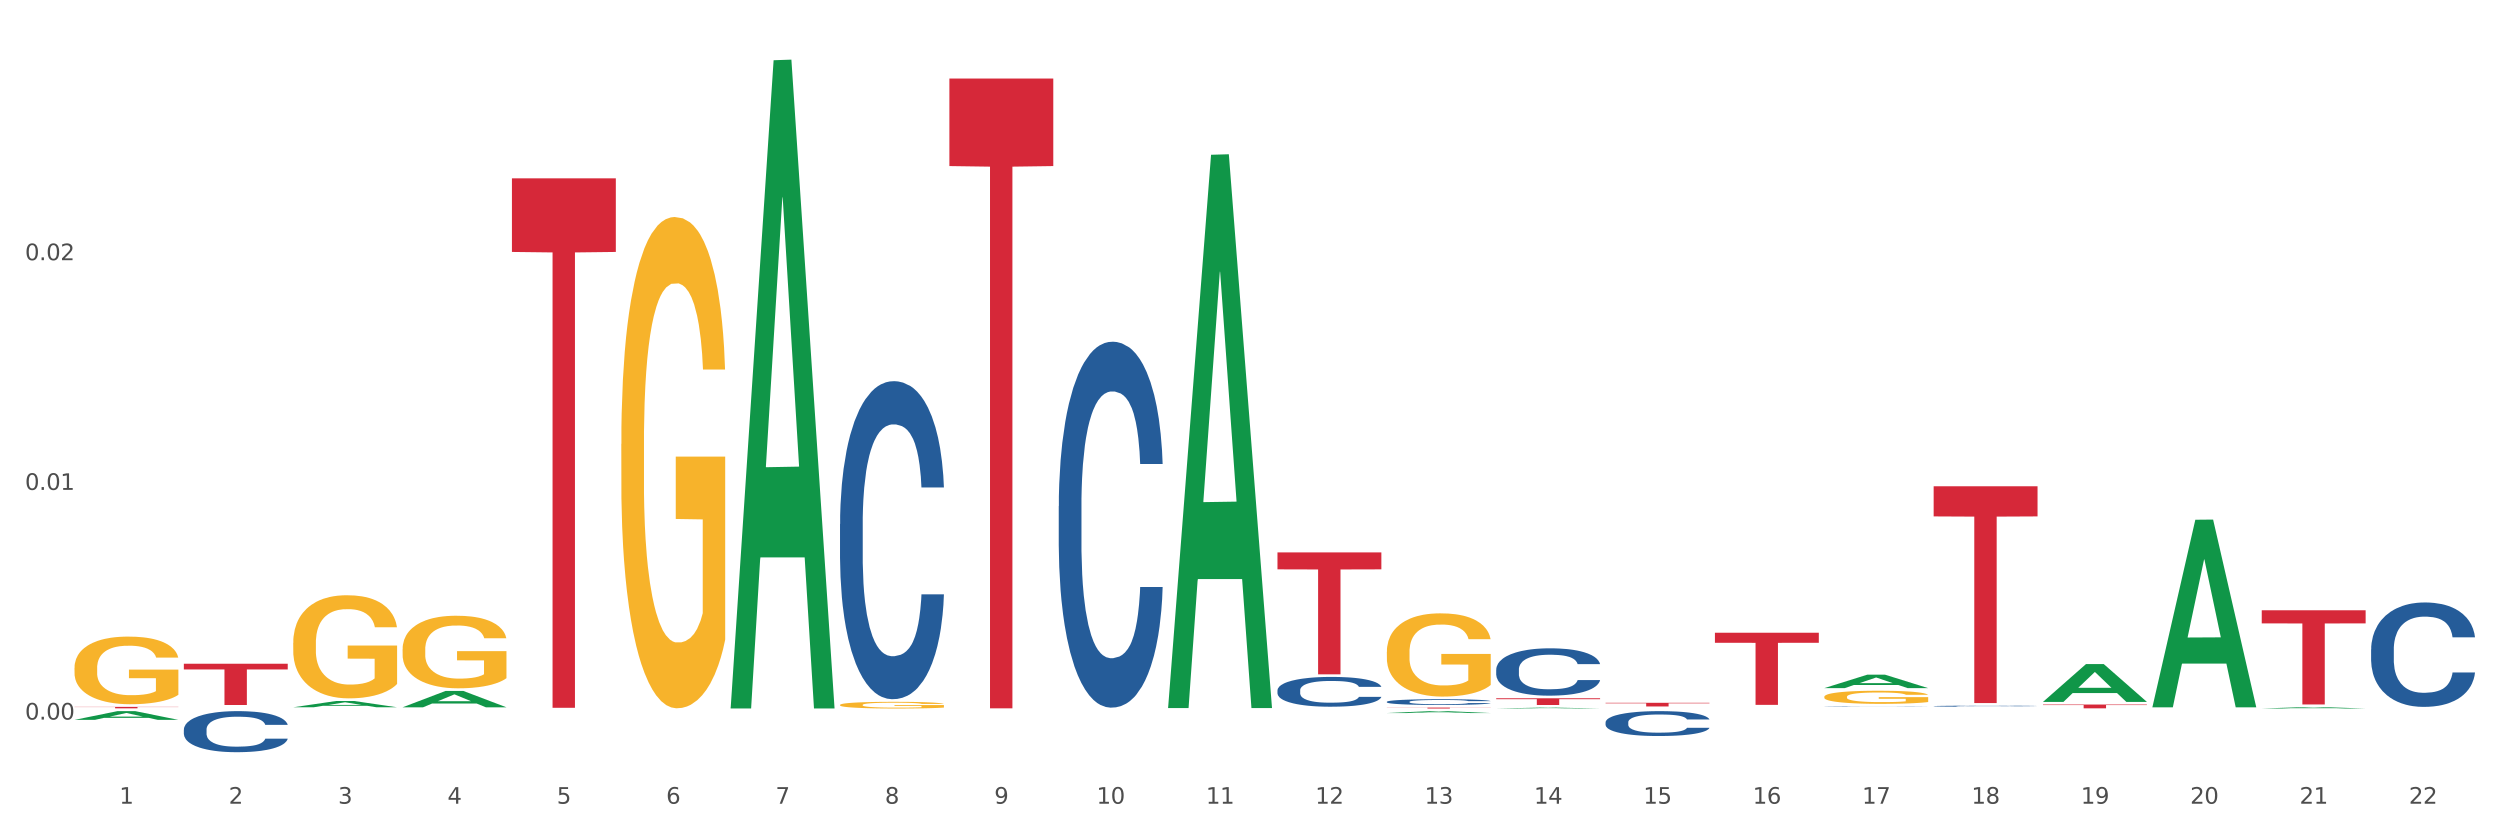 <?xml version="1.0" encoding="utf-8" standalone="no"?>
<!DOCTYPE svg PUBLIC "-//W3C//DTD SVG 1.1//EN"
  "http://www.w3.org/Graphics/SVG/1.1/DTD/svg11.dtd">
<svg xmlns:xlink="http://www.w3.org/1999/xlink" width="1080pt" height="360pt" viewBox="0 0 1080 360" xmlns="http://www.w3.org/2000/svg" version="1.1">
 <rect x="0" y="0" width="1080" height="360" fill="#333333" stroke="none"/>
 <defs>
  <style type="text/css">*{stroke-linejoin: round; stroke-linecap: butt}</style>
 </defs>
 <g id="figure_1">
  <g id="patch_1">
   <path d="M 0 360 
L 1080 360 
L 1080 0 
L 0 0 
z
" style="fill: #ffffff; stroke: #ffffff; stroke-linejoin: miter"/>
  </g>
  <g id="axes_1">
   <g id="matplotlib.axis_1">
    <g id="xtick_1">
     <g id="text_1">
      <!-- 1 -->
      <g style="fill: #4d4d4d" transform="translate(51.562 347.204) scale(0.096 -0.096)">
       <defs>
        <path id="DejaVuSans-31" d="M 794 531 
L 1825 531 
L 1825 4091 
L 703 3866 
L 703 4441 
L 1819 4666 
L 2450 4666 
L 2450 531 
L 3481 531 
L 3481 0 
L 794 0 
L 794 531 
z
" transform="scale(0.016)"/>
       </defs>
       <use xlink:href="#DejaVuSans-31"/>
      </g>
     </g>
    </g>
    <g id="xtick_2">
     <g id="text_2">
      <!-- 2 -->
      <g style="fill: #4d4d4d" transform="translate(98.807 347.204) scale(0.096 -0.096)">
       <defs>
        <path id="DejaVuSans-32" d="M 1228 531 
L 3431 531 
L 3431 0 
L 469 0 
L 469 531 
Q 828 903 1448 1529 
Q 2069 2156 2228 2338 
Q 2531 2678 2651 2914 
Q 2772 3150 2772 3378 
Q 2772 3750 2511 3984 
Q 2250 4219 1831 4219 
Q 1534 4219 1204 4116 
Q 875 4013 500 3803 
L 500 4441 
Q 881 4594 1212 4672 
Q 1544 4750 1819 4750 
Q 2544 4750 2975 4387 
Q 3406 4025 3406 3419 
Q 3406 3131 3298 2873 
Q 3191 2616 2906 2266 
Q 2828 2175 2409 1742 
Q 1991 1309 1228 531 
z
" transform="scale(0.016)"/>
       </defs>
       <use xlink:href="#DejaVuSans-32"/>
      </g>
     </g>
    </g>
    <g id="xtick_3">
     <g id="text_3">
      <!-- 3 -->
      <g style="fill: #4d4d4d" transform="translate(146.052 347.204) scale(0.096 -0.096)">
       <defs>
        <path id="DejaVuSans-33" d="M 2597 2516 
Q 3050 2419 3304 2112 
Q 3559 1806 3559 1356 
Q 3559 666 3084 287 
Q 2609 -91 1734 -91 
Q 1441 -91 1130 -33 
Q 819 25 488 141 
L 488 750 
Q 750 597 1062 519 
Q 1375 441 1716 441 
Q 2309 441 2620 675 
Q 2931 909 2931 1356 
Q 2931 1769 2642 2001 
Q 2353 2234 1838 2234 
L 1294 2234 
L 1294 2753 
L 1863 2753 
Q 2328 2753 2575 2939 
Q 2822 3125 2822 3475 
Q 2822 3834 2567 4026 
Q 2313 4219 1838 4219 
Q 1578 4219 1281 4162 
Q 984 4106 628 3988 
L 628 4550 
Q 988 4650 1302 4700 
Q 1616 4750 1894 4750 
Q 2613 4750 3031 4423 
Q 3450 4097 3450 3541 
Q 3450 3153 3228 2886 
Q 3006 2619 2597 2516 
z
" transform="scale(0.016)"/>
       </defs>
       <use xlink:href="#DejaVuSans-33"/>
      </g>
     </g>
    </g>
    <g id="xtick_4">
     <g id="text_4">
      <!-- 4 -->
      <g style="fill: #4d4d4d" transform="translate(193.297 347.204) scale(0.096 -0.096)">
       <defs>
        <path id="DejaVuSans-34" d="M 2419 4116 
L 825 1625 
L 2419 1625 
L 2419 4116 
z
M 2253 4666 
L 3047 4666 
L 3047 1625 
L 3713 1625 
L 3713 1100 
L 3047 1100 
L 3047 0 
L 2419 0 
L 2419 1100 
L 313 1100 
L 313 1709 
L 2253 4666 
z
" transform="scale(0.016)"/>
       </defs>
       <use xlink:href="#DejaVuSans-34"/>
      </g>
     </g>
    </g>
    <g id="xtick_5">
     <g id="text_5">
      <!-- 5 -->
      <g style="fill: #4d4d4d" transform="translate(240.542 347.204) scale(0.096 -0.096)">
       <defs>
        <path id="DejaVuSans-35" d="M 691 4666 
L 3169 4666 
L 3169 4134 
L 1269 4134 
L 1269 2991 
Q 1406 3038 1543 3061 
Q 1681 3084 1819 3084 
Q 2600 3084 3056 2656 
Q 3513 2228 3513 1497 
Q 3513 744 3044 326 
Q 2575 -91 1722 -91 
Q 1428 -91 1123 -41 
Q 819 9 494 109 
L 494 744 
Q 775 591 1075 516 
Q 1375 441 1709 441 
Q 2250 441 2565 725 
Q 2881 1009 2881 1497 
Q 2881 1984 2565 2268 
Q 2250 2553 1709 2553 
Q 1456 2553 1204 2497 
Q 953 2441 691 2322 
L 691 4666 
z
" transform="scale(0.016)"/>
       </defs>
       <use xlink:href="#DejaVuSans-35"/>
      </g>
     </g>
    </g>
    <g id="xtick_6">
     <g id="text_6">
      <!-- 6 -->
      <g style="fill: #4d4d4d" transform="translate(287.787 347.204) scale(0.096 -0.096)">
       <defs>
        <path id="DejaVuSans-36" d="M 2113 2584 
Q 1688 2584 1439 2293 
Q 1191 2003 1191 1497 
Q 1191 994 1439 701 
Q 1688 409 2113 409 
Q 2538 409 2786 701 
Q 3034 994 3034 1497 
Q 3034 2003 2786 2293 
Q 2538 2584 2113 2584 
z
M 3366 4563 
L 3366 3988 
Q 3128 4100 2886 4159 
Q 2644 4219 2406 4219 
Q 1781 4219 1451 3797 
Q 1122 3375 1075 2522 
Q 1259 2794 1537 2939 
Q 1816 3084 2150 3084 
Q 2853 3084 3261 2657 
Q 3669 2231 3669 1497 
Q 3669 778 3244 343 
Q 2819 -91 2113 -91 
Q 1303 -91 875 529 
Q 447 1150 447 2328 
Q 447 3434 972 4092 
Q 1497 4750 2381 4750 
Q 2619 4750 2861 4703 
Q 3103 4656 3366 4563 
z
" transform="scale(0.016)"/>
       </defs>
       <use xlink:href="#DejaVuSans-36"/>
      </g>
     </g>
    </g>
    <g id="xtick_7">
     <g id="text_7">
      <!-- 7 -->
      <g style="fill: #4d4d4d" transform="translate(335.032 347.204) scale(0.096 -0.096)">
       <defs>
        <path id="DejaVuSans-37" d="M 525 4666 
L 3525 4666 
L 3525 4397 
L 1831 0 
L 1172 0 
L 2766 4134 
L 525 4134 
L 525 4666 
z
" transform="scale(0.016)"/>
       </defs>
       <use xlink:href="#DejaVuSans-37"/>
      </g>
     </g>
    </g>
    <g id="xtick_8">
     <g id="text_8">
      <!-- 8 -->
      <g style="fill: #4d4d4d" transform="translate(382.276 347.204) scale(0.096 -0.096)">
       <defs>
        <path id="DejaVuSans-38" d="M 2034 2216 
Q 1584 2216 1326 1975 
Q 1069 1734 1069 1313 
Q 1069 891 1326 650 
Q 1584 409 2034 409 
Q 2484 409 2743 651 
Q 3003 894 3003 1313 
Q 3003 1734 2745 1975 
Q 2488 2216 2034 2216 
z
M 1403 2484 
Q 997 2584 770 2862 
Q 544 3141 544 3541 
Q 544 4100 942 4425 
Q 1341 4750 2034 4750 
Q 2731 4750 3128 4425 
Q 3525 4100 3525 3541 
Q 3525 3141 3298 2862 
Q 3072 2584 2669 2484 
Q 3125 2378 3379 2068 
Q 3634 1759 3634 1313 
Q 3634 634 3220 271 
Q 2806 -91 2034 -91 
Q 1263 -91 848 271 
Q 434 634 434 1313 
Q 434 1759 690 2068 
Q 947 2378 1403 2484 
z
M 1172 3481 
Q 1172 3119 1398 2916 
Q 1625 2713 2034 2713 
Q 2441 2713 2670 2916 
Q 2900 3119 2900 3481 
Q 2900 3844 2670 4047 
Q 2441 4250 2034 4250 
Q 1625 4250 1398 4047 
Q 1172 3844 1172 3481 
z
" transform="scale(0.016)"/>
       </defs>
       <use xlink:href="#DejaVuSans-38"/>
      </g>
     </g>
    </g>
    <g id="xtick_9">
     <g id="text_9">
      <!-- 9 -->
      <g style="fill: #4d4d4d" transform="translate(429.521 347.204) scale(0.096 -0.096)">
       <defs>
        <path id="DejaVuSans-39" d="M 703 97 
L 703 672 
Q 941 559 1184 500 
Q 1428 441 1663 441 
Q 2288 441 2617 861 
Q 2947 1281 2994 2138 
Q 2813 1869 2534 1725 
Q 2256 1581 1919 1581 
Q 1219 1581 811 2004 
Q 403 2428 403 3163 
Q 403 3881 828 4315 
Q 1253 4750 1959 4750 
Q 2769 4750 3195 4129 
Q 3622 3509 3622 2328 
Q 3622 1225 3098 567 
Q 2575 -91 1691 -91 
Q 1453 -91 1209 -44 
Q 966 3 703 97 
z
M 1959 2075 
Q 2384 2075 2632 2365 
Q 2881 2656 2881 3163 
Q 2881 3666 2632 3958 
Q 2384 4250 1959 4250 
Q 1534 4250 1286 3958 
Q 1038 3666 1038 3163 
Q 1038 2656 1286 2365 
Q 1534 2075 1959 2075 
z
" transform="scale(0.016)"/>
       </defs>
       <use xlink:href="#DejaVuSans-39"/>
      </g>
     </g>
    </g>
    <g id="xtick_10">
     <g id="text_10">
      <!-- 10 -->
      <g style="fill: #4d4d4d" transform="translate(473.712 347.204) scale(0.096 -0.096)">
       <defs>
        <path id="DejaVuSans-30" d="M 2034 4250 
Q 1547 4250 1301 3770 
Q 1056 3291 1056 2328 
Q 1056 1369 1301 889 
Q 1547 409 2034 409 
Q 2525 409 2770 889 
Q 3016 1369 3016 2328 
Q 3016 3291 2770 3770 
Q 2525 4250 2034 4250 
z
M 2034 4750 
Q 2819 4750 3233 4129 
Q 3647 3509 3647 2328 
Q 3647 1150 3233 529 
Q 2819 -91 2034 -91 
Q 1250 -91 836 529 
Q 422 1150 422 2328 
Q 422 3509 836 4129 
Q 1250 4750 2034 4750 
z
" transform="scale(0.016)"/>
       </defs>
       <use xlink:href="#DejaVuSans-31"/>
       <use xlink:href="#DejaVuSans-30" transform="translate(63.623 0)"/>
      </g>
     </g>
    </g>
    <g id="xtick_11">
     <g id="text_11">
      <!-- 11 -->
      <g style="fill: #4d4d4d" transform="translate(520.957 347.204) scale(0.096 -0.096)">
       <use xlink:href="#DejaVuSans-31"/>
       <use xlink:href="#DejaVuSans-31" transform="translate(63.623 0)"/>
      </g>
     </g>
    </g>
    <g id="xtick_12">
     <g id="text_12">
      <!-- 12 -->
      <g style="fill: #4d4d4d" transform="translate(568.202 347.204) scale(0.096 -0.096)">
       <use xlink:href="#DejaVuSans-31"/>
       <use xlink:href="#DejaVuSans-32" transform="translate(63.623 0)"/>
      </g>
     </g>
    </g>
    <g id="xtick_13">
     <g id="text_13">
      <!-- 13 -->
      <g style="fill: #4d4d4d" transform="translate(615.447 347.204) scale(0.096 -0.096)">
       <use xlink:href="#DejaVuSans-31"/>
       <use xlink:href="#DejaVuSans-33" transform="translate(63.623 0)"/>
      </g>
     </g>
    </g>
    <g id="xtick_14">
     <g id="text_14">
      <!-- 14 -->
      <g style="fill: #4d4d4d" transform="translate(662.692 347.204) scale(0.096 -0.096)">
       <use xlink:href="#DejaVuSans-31"/>
       <use xlink:href="#DejaVuSans-34" transform="translate(63.623 0)"/>
      </g>
     </g>
    </g>
    <g id="xtick_15">
     <g id="text_15">
      <!-- 15 -->
      <g style="fill: #4d4d4d" transform="translate(709.937 347.204) scale(0.096 -0.096)">
       <use xlink:href="#DejaVuSans-31"/>
       <use xlink:href="#DejaVuSans-35" transform="translate(63.623 0)"/>
      </g>
     </g>
    </g>
    <g id="xtick_16">
     <g id="text_16">
      <!-- 16 -->
      <g style="fill: #4d4d4d" transform="translate(757.181 347.204) scale(0.096 -0.096)">
       <use xlink:href="#DejaVuSans-31"/>
       <use xlink:href="#DejaVuSans-36" transform="translate(63.623 0)"/>
      </g>
     </g>
    </g>
    <g id="xtick_17">
     <g id="text_17">
      <!-- 17 -->
      <g style="fill: #4d4d4d" transform="translate(804.426 347.204) scale(0.096 -0.096)">
       <use xlink:href="#DejaVuSans-31"/>
       <use xlink:href="#DejaVuSans-37" transform="translate(63.623 0)"/>
      </g>
     </g>
    </g>
    <g id="xtick_18">
     <g id="text_18">
      <!-- 18 -->
      <g style="fill: #4d4d4d" transform="translate(851.671 347.204) scale(0.096 -0.096)">
       <use xlink:href="#DejaVuSans-31"/>
       <use xlink:href="#DejaVuSans-38" transform="translate(63.623 0)"/>
      </g>
     </g>
    </g>
    <g id="xtick_19">
     <g id="text_19">
      <!-- 19 -->
      <g style="fill: #4d4d4d" transform="translate(898.916 347.204) scale(0.096 -0.096)">
       <use xlink:href="#DejaVuSans-31"/>
       <use xlink:href="#DejaVuSans-39" transform="translate(63.623 0)"/>
      </g>
     </g>
    </g>
    <g id="xtick_20">
     <g id="text_20">
      <!-- 20 -->
      <g style="fill: #4d4d4d" transform="translate(946.161 347.204) scale(0.096 -0.096)">
       <use xlink:href="#DejaVuSans-32"/>
       <use xlink:href="#DejaVuSans-30" transform="translate(63.623 0)"/>
      </g>
     </g>
    </g>
    <g id="xtick_21">
     <g id="text_21">
      <!-- 21 -->
      <g style="fill: #4d4d4d" transform="translate(993.406 347.204) scale(0.096 -0.096)">
       <use xlink:href="#DejaVuSans-32"/>
       <use xlink:href="#DejaVuSans-31" transform="translate(63.623 0)"/>
      </g>
     </g>
    </g>
    <g id="xtick_22">
     <g id="text_22">
      <!-- 22 -->
      <g style="fill: #4d4d4d" transform="translate(1040.651 347.204) scale(0.096 -0.096)">
       <use xlink:href="#DejaVuSans-32"/>
       <use xlink:href="#DejaVuSans-32" transform="translate(63.623 0)"/>
      </g>
     </g>
    </g>
    <g id="xtick_23"/>
    <g id="xtick_24"/>
    <g id="xtick_25"/>
    <g id="xtick_26"/>
    <g id="xtick_27"/>
    <g id="xtick_28"/>
    <g id="xtick_29"/>
    <g id="xtick_30"/>
    <g id="xtick_31"/>
    <g id="xtick_32"/>
    <g id="xtick_33"/>
    <g id="xtick_34"/>
    <g id="xtick_35"/>
    <g id="xtick_36"/>
    <g id="xtick_37"/>
    <g id="xtick_38"/>
    <g id="xtick_39"/>
    <g id="xtick_40"/>
    <g id="xtick_41"/>
    <g id="xtick_42"/>
    <g id="xtick_43"/>
   </g>
   <g id="matplotlib.axis_2">
    <g id="ytick_1">
     <g id="text_23">
      <!-- 0.00 -->
      <g style="fill: #4d4d4d" transform="translate(10.8 310.856) scale(0.096 -0.096)">
       <defs>
        <path id="DejaVuSans-2e" d="M 684 794 
L 1344 794 
L 1344 0 
L 684 0 
L 684 794 
z
" transform="scale(0.016)"/>
       </defs>
       <use xlink:href="#DejaVuSans-30"/>
       <use xlink:href="#DejaVuSans-2e" transform="translate(63.623 0)"/>
       <use xlink:href="#DejaVuSans-30" transform="translate(95.41 0)"/>
       <use xlink:href="#DejaVuSans-30" transform="translate(159.033 0)"/>
      </g>
     </g>
    </g>
    <g id="ytick_2">
     <g id="text_24">
      <!-- 0.01 -->
      <g style="fill: #4d4d4d" transform="translate(10.8 211.633) scale(0.096 -0.096)">
       <use xlink:href="#DejaVuSans-30"/>
       <use xlink:href="#DejaVuSans-2e" transform="translate(63.623 0)"/>
       <use xlink:href="#DejaVuSans-30" transform="translate(95.41 0)"/>
       <use xlink:href="#DejaVuSans-31" transform="translate(159.033 0)"/>
      </g>
     </g>
    </g>
    <g id="ytick_3">
     <g id="text_25">
      <!-- 0.02 -->
      <g style="fill: #4d4d4d" transform="translate(10.8 112.41) scale(0.096 -0.096)">
       <use xlink:href="#DejaVuSans-30"/>
       <use xlink:href="#DejaVuSans-2e" transform="translate(63.623 0)"/>
       <use xlink:href="#DejaVuSans-30" transform="translate(95.41 0)"/>
       <use xlink:href="#DejaVuSans-32" transform="translate(159.033 0)"/>
      </g>
     </g>
    </g>
    <g id="ytick_4"/>
    <g id="ytick_5"/>
    <g id="ytick_6"/>
   </g>
   <g id="PolyCollection_1">
    <path d="M 788.093 301.018 
L 788.146 301.013 
L 788.146 300.826 
L 788.252 300.666 
L 788.782 300.278 
L 789.577 299.957 
L 790.16 299.786 
L 790.743 299.646 
L 791.431 299.507 
L 792.279 299.362 
L 793.816 299.15 
L 794.77 299.041 
L 795.936 298.927 
L 798.055 298.761 
L 799.592 298.668 
L 801.182 298.591 
L 803.778 298.497 
L 805.474 298.456 
L 807.275 298.425 
L 809.448 298.404 
L 811.091 298.399 
L 814.694 298.415 
L 817.767 298.461 
L 819.251 298.497 
L 821.159 298.56 
L 822.166 298.601 
L 823.808 298.684 
L 825.504 298.792 
L 826.67 298.886 
L 828.418 299.062 
L 829.743 299.238 
L 830.962 299.455 
L 831.598 299.605 
L 832.075 299.745 
L 832.499 299.905 
L 832.923 300.159 
L 823.384 300.159 
L 823.013 299.978 
L 822.431 299.807 
L 821.583 299.641 
L 820.841 299.538 
L 819.569 299.408 
L 818.403 299.326 
L 817.185 299.263 
L 815.701 299.212 
L 814.535 299.186 
L 812.892 299.165 
L 809.66 299.17 
L 807.487 299.212 
L 806.004 299.263 
L 805.05 299.31 
L 804.202 299.362 
L 803.248 299.434 
L 802.135 299.543 
L 801.341 299.641 
L 800.546 299.765 
L 799.91 299.89 
L 799.327 300.035 
L 798.85 300.19 
L 798.479 300.35 
L 798.161 300.547 
L 797.896 300.873 
L 797.896 301.582 
L 798.002 301.742 
L 798.267 301.955 
L 798.585 302.115 
L 799.115 302.307 
L 799.592 302.436 
L 800.493 302.622 
L 801.499 302.777 
L 802.294 302.876 
L 803.089 302.959 
L 804.467 303.072 
L 806.004 303.166 
L 807.328 303.223 
L 809.13 303.274 
L 810.349 303.295 
L 811.409 303.305 
L 814.005 303.305 
L 815.86 303.29 
L 817.926 303.254 
L 819.516 303.207 
L 820.841 303.15 
L 822.325 303.057 
L 823.278 302.969 
L 823.278 301.887 
L 811.621 301.882 
L 811.621 301.163 
L 832.976 301.163 
L 832.976 303.274 
L 832.075 303.383 
L 831.068 303.481 
L 830.008 303.569 
L 828.418 303.678 
L 826.511 303.782 
L 824.815 303.854 
L 823.013 303.916 
L 820.894 303.973 
L 818.138 304.025 
L 816.443 304.045 
L 814.323 304.061 
L 811.833 304.066 
L 809.66 304.056 
L 807.54 304.03 
L 805.315 303.983 
L 803.142 303.916 
L 801.499 303.849 
L 799.857 303.766 
L 798.108 303.657 
L 796.73 303.554 
L 795.671 303.461 
L 794.505 303.342 
L 793.233 303.186 
L 792.279 303.047 
L 791.431 302.902 
L 790.531 302.715 
L 789.895 302.555 
L 789.259 302.353 
L 788.888 302.203 
L 788.464 301.97 
L 788.146 301.644 
L 788.093 301.018 
z
" clip-path="url(#p943e01032b)" style="fill: #f7b32b"/>
    <path d="M 32.175 288.514 
L 32.228 288.487 
L 32.228 287.526 
L 32.334 286.699 
L 32.864 284.697 
L 33.659 283.042 
L 34.242 282.161 
L 34.825 281.441 
L 35.513 280.72 
L 36.361 279.973 
L 37.898 278.878 
L 38.852 278.318 
L 40.018 277.731 
L 42.137 276.877 
L 43.674 276.396 
L 45.264 275.996 
L 47.86 275.515 
L 49.556 275.302 
L 51.357 275.142 
L 53.53 275.035 
L 55.173 275.008 
L 58.776 275.088 
L 61.849 275.329 
L 63.333 275.515 
L 65.241 275.836 
L 66.248 276.049 
L 67.89 276.476 
L 69.586 277.037 
L 70.752 277.517 
L 72.5 278.425 
L 73.825 279.332 
L 75.044 280.453 
L 75.68 281.227 
L 76.157 281.948 
L 76.581 282.775 
L 77.005 284.083 
L 67.466 284.083 
L 67.095 283.149 
L 66.513 282.268 
L 65.665 281.414 
L 64.923 280.88 
L 63.651 280.213 
L 62.485 279.786 
L 61.267 279.466 
L 59.783 279.199 
L 58.617 279.065 
L 56.974 278.958 
L 53.742 278.985 
L 51.569 279.199 
L 50.086 279.466 
L 49.132 279.706 
L 48.284 279.973 
L 47.33 280.346 
L 46.217 280.907 
L 45.423 281.414 
L 44.628 282.055 
L 43.992 282.695 
L 43.409 283.442 
L 42.932 284.243 
L 42.561 285.071 
L 42.243 286.085 
L 41.978 287.766 
L 41.978 291.423 
L 42.084 292.25 
L 42.349 293.345 
L 42.667 294.172 
L 43.197 295.16 
L 43.674 295.827 
L 44.575 296.788 
L 45.581 297.588 
L 46.376 298.095 
L 47.171 298.523 
L 48.549 299.11 
L 50.086 299.59 
L 51.41 299.884 
L 53.212 300.151 
L 54.431 300.257 
L 55.491 300.311 
L 58.087 300.311 
L 59.942 300.231 
L 62.008 300.044 
L 63.598 299.804 
L 64.923 299.51 
L 66.407 299.03 
L 67.36 298.576 
L 67.36 292.998 
L 55.703 292.971 
L 55.703 289.261 
L 77.058 289.261 
L 77.058 300.151 
L 76.157 300.711 
L 75.15 301.218 
L 74.09 301.672 
L 72.5 302.232 
L 70.593 302.766 
L 68.897 303.14 
L 67.095 303.46 
L 64.976 303.754 
L 62.22 304.021 
L 60.525 304.127 
L 58.405 304.208 
L 55.915 304.234 
L 53.742 304.181 
L 51.622 304.047 
L 49.397 303.807 
L 47.224 303.46 
L 45.581 303.113 
L 43.939 302.686 
L 42.19 302.126 
L 40.812 301.592 
L 39.753 301.111 
L 38.587 300.498 
L 37.315 299.697 
L 36.361 298.976 
L 35.513 298.229 
L 34.613 297.268 
L 33.977 296.441 
L 33.341 295.4 
L 32.97 294.626 
L 32.546 293.425 
L 32.228 291.743 
L 32.175 288.514 
z
" clip-path="url(#p943e01032b)" style="fill: #f7b32b"/>
    <path d="M 315.644 305.542 
L 315.691 305.278 
L 334.199 26.023 
L 341.88 25.759 
L 360.527 306.068 
L 351.643 306.068 
L 347.617 240.794 
L 328.508 240.794 
L 328.369 241.847 
L 324.482 306.068 
L 315.644 306.068 
L 315.644 305.542 
L 330.914 201.841 
L 345.211 201.577 
L 338.132 85.506 
L 338.039 84.98 
L 337.947 85.769 
L 330.867 201.577 
L 330.914 201.841 
L 315.644 305.542 
z
" clip-path="url(#p943e01032b)" style="fill: #109648"/>
    <path d="M 173.91 305.548 
L 173.956 305.541 
L 192.464 298.489 
L 200.145 298.482 
L 218.792 305.561 
L 209.908 305.561 
L 205.883 303.913 
L 186.773 303.913 
L 186.634 303.939 
L 182.747 305.561 
L 173.91 305.561 
L 173.91 305.548 
L 189.179 302.929 
L 203.477 302.922 
L 196.397 299.991 
L 196.305 299.978 
L 196.212 299.998 
L 189.133 302.922 
L 189.179 302.929 
L 173.91 305.548 
z
" clip-path="url(#p943e01032b)" style="fill: #109648"/>
    <path d="M 126.665 305.539 
L 126.711 305.537 
L 145.219 302.825 
L 152.9 302.822 
L 171.547 305.544 
L 162.663 305.544 
L 158.638 304.91 
L 139.528 304.91 
L 139.389 304.921 
L 135.502 305.544 
L 126.665 305.544 
L 126.665 305.539 
L 141.934 304.532 
L 156.232 304.53 
L 149.152 303.402 
L 149.06 303.397 
L 148.967 303.405 
L 141.888 304.53 
L 141.934 304.532 
L 126.665 305.539 
z
" clip-path="url(#p943e01032b)" style="fill: #109648"/>
    <path d="M 126.665 277.731 
L 126.718 277.69 
L 126.718 276.225 
L 126.824 274.964 
L 127.354 271.912 
L 128.148 269.389 
L 128.731 268.047 
L 129.314 266.948 
L 130.003 265.85 
L 130.851 264.71 
L 132.388 263.042 
L 133.342 262.188 
L 134.507 261.292 
L 136.627 259.99 
L 138.164 259.258 
L 139.753 258.648 
L 142.35 257.915 
L 144.046 257.59 
L 145.847 257.346 
L 148.02 257.183 
L 149.662 257.142 
L 153.266 257.264 
L 156.339 257.63 
L 157.823 257.915 
L 159.731 258.403 
L 160.737 258.729 
L 162.38 259.38 
L 164.076 260.234 
L 165.242 260.967 
L 166.99 262.35 
L 168.315 263.734 
L 169.534 265.443 
L 170.17 266.623 
L 170.647 267.721 
L 171.07 268.983 
L 171.494 270.976 
L 161.956 270.976 
L 161.585 269.552 
L 161.002 268.209 
L 160.155 266.907 
L 159.413 266.094 
L 158.141 265.076 
L 156.975 264.425 
L 155.756 263.937 
L 154.273 263.53 
L 153.107 263.327 
L 151.464 263.164 
L 148.232 263.205 
L 146.059 263.53 
L 144.575 263.937 
L 143.622 264.303 
L 142.774 264.71 
L 141.82 265.28 
L 140.707 266.134 
L 139.912 266.907 
L 139.117 267.884 
L 138.482 268.86 
L 137.899 270 
L 137.422 271.22 
L 137.051 272.482 
L 136.733 274.028 
L 136.468 276.591 
L 136.468 282.166 
L 136.574 283.427 
L 136.839 285.095 
L 137.157 286.357 
L 137.687 287.862 
L 138.164 288.879 
L 139.064 290.344 
L 140.071 291.565 
L 140.866 292.338 
L 141.661 292.989 
L 143.039 293.884 
L 144.575 294.617 
L 145.9 295.064 
L 147.702 295.471 
L 148.921 295.634 
L 149.98 295.715 
L 152.577 295.715 
L 154.432 295.593 
L 156.498 295.308 
L 158.088 294.942 
L 159.413 294.495 
L 160.896 293.762 
L 161.85 293.07 
L 161.85 284.566 
L 150.192 284.526 
L 150.192 278.87 
L 171.547 278.87 
L 171.547 295.471 
L 170.647 296.326 
L 169.64 297.099 
L 168.58 297.79 
L 166.99 298.645 
L 165.083 299.459 
L 163.387 300.028 
L 161.585 300.517 
L 159.466 300.964 
L 156.71 301.371 
L 155.014 301.534 
L 152.895 301.656 
L 150.404 301.696 
L 148.232 301.615 
L 146.112 301.412 
L 143.887 301.045 
L 141.714 300.517 
L 140.071 299.988 
L 138.429 299.337 
L 136.68 298.482 
L 135.302 297.668 
L 134.242 296.936 
L 133.077 296 
L 131.805 294.779 
L 130.851 293.681 
L 130.003 292.541 
L 129.102 291.077 
L 128.466 289.815 
L 127.831 288.228 
L 127.46 287.048 
L 127.036 285.217 
L 126.718 282.654 
L 126.665 277.731 
z
" clip-path="url(#p943e01032b)" style="fill: #f7b32b"/>
    <path d="M 32.175 310.978 
L 32.221 310.974 
L 50.73 307.212 
L 58.411 307.209 
L 77.058 310.985 
L 68.174 310.985 
L 64.148 310.106 
L 45.038 310.106 
L 44.899 310.12 
L 41.013 310.985 
L 32.175 310.985 
L 32.175 310.978 
L 47.444 309.581 
L 61.742 309.577 
L 54.663 308.014 
L 54.57 308.007 
L 54.478 308.017 
L 47.398 309.577 
L 47.444 309.581 
L 32.175 310.978 
z
" clip-path="url(#p943e01032b)" style="fill: #109648"/>
    <path d="M 646.358 301.654 
L 691.241 301.654 
L 691.241 302.059 
L 673.586 302.062 
L 673.586 304.571 
L 663.907 304.571 
L 663.907 302.062 
L 646.358 302.059 
L 646.358 301.657 
L 646.358 301.654 
z
" clip-path="url(#p943e01032b)" style="fill: #d62839"/>
    <path d="M 221.154 77.052 
L 266.037 77.052 
L 266.037 108.837 
L 248.382 109.052 
L 248.382 305.775 
L 238.703 305.775 
L 238.703 109.052 
L 221.154 108.837 
L 221.154 77.267 
L 221.154 77.052 
z
" clip-path="url(#p943e01032b)" style="fill: #d62839"/>
    <path d="M 410.134 33.934 
L 455.017 33.934 
L 455.017 71.74 
L 437.361 71.996 
L 437.361 305.987 
L 427.683 305.987 
L 427.683 71.996 
L 410.134 71.74 
L 410.134 34.189 
L 410.134 33.934 
z
" clip-path="url(#p943e01032b)" style="fill: #d62839"/>
    <path d="M 32.175 305.36 
L 77.058 305.36 
L 77.058 305.449 
L 59.402 305.45 
L 59.402 306.003 
L 49.724 306.003 
L 49.724 305.45 
L 32.175 305.449 
L 32.175 305.361 
L 32.175 305.36 
z
" clip-path="url(#p943e01032b)" style="fill: #d62839"/>
    <path d="M 79.42 286.729 
L 124.303 286.729 
L 124.303 289.207 
L 106.647 289.223 
L 106.647 304.559 
L 96.969 304.559 
L 96.969 289.223 
L 79.42 289.207 
L 79.42 286.745 
L 79.42 286.729 
z
" clip-path="url(#p943e01032b)" style="fill: #d62839"/>
    <path d="M 599.113 305.67 
L 643.996 305.67 
L 643.996 305.727 
L 626.341 305.728 
L 626.341 306.083 
L 616.662 306.083 
L 616.662 305.728 
L 599.113 305.727 
L 599.113 305.67 
L 599.113 305.67 
z
" clip-path="url(#p943e01032b)" style="fill: #d62839"/>
    <path d="M 551.869 238.64 
L 596.751 238.64 
L 596.751 245.958 
L 579.096 246.008 
L 579.096 291.3 
L 569.418 291.3 
L 569.418 246.008 
L 551.869 245.958 
L 551.869 238.69 
L 551.869 238.64 
z
" clip-path="url(#p943e01032b)" style="fill: #d62839"/>
    <path d="M 693.603 303.613 
L 738.486 303.613 
L 738.486 303.832 
L 720.831 303.834 
L 720.831 305.189 
L 711.152 305.189 
L 711.152 303.834 
L 693.603 303.832 
L 693.603 303.615 
L 693.603 303.613 
z
" clip-path="url(#p943e01032b)" style="fill: #d62839"/>
    <path d="M 882.583 304.347 
L 927.465 304.347 
L 927.465 304.575 
L 909.81 304.577 
L 909.81 305.989 
L 900.132 305.989 
L 900.132 304.577 
L 882.583 304.575 
L 882.583 304.348 
L 882.583 304.347 
z
" clip-path="url(#p943e01032b)" style="fill: #d62839"/>
    <path d="M 362.889 304.525 
L 362.942 304.522 
L 362.942 304.427 
L 363.048 304.345 
L 363.578 304.146 
L 364.373 303.982 
L 364.956 303.895 
L 365.539 303.824 
L 366.228 303.752 
L 367.075 303.678 
L 368.612 303.57 
L 369.566 303.514 
L 370.732 303.456 
L 372.851 303.371 
L 374.388 303.324 
L 375.978 303.284 
L 378.574 303.236 
L 380.27 303.215 
L 382.072 303.199 
L 384.244 303.189 
L 385.887 303.186 
L 389.49 303.194 
L 392.564 303.218 
L 394.047 303.236 
L 395.955 303.268 
L 396.962 303.289 
L 398.604 303.331 
L 400.3 303.387 
L 401.466 303.435 
L 403.215 303.525 
L 404.539 303.615 
L 405.758 303.726 
L 406.394 303.802 
L 406.871 303.874 
L 407.295 303.956 
L 407.719 304.086 
L 398.181 304.086 
L 397.81 303.993 
L 397.227 303.906 
L 396.379 303.821 
L 395.637 303.768 
L 394.365 303.702 
L 393.199 303.66 
L 391.981 303.628 
L 390.497 303.601 
L 389.331 303.588 
L 387.688 303.578 
L 384.456 303.58 
L 382.284 303.601 
L 380.8 303.628 
L 379.846 303.652 
L 378.998 303.678 
L 378.044 303.715 
L 376.932 303.771 
L 376.137 303.821 
L 375.342 303.884 
L 374.706 303.948 
L 374.123 304.022 
L 373.646 304.101 
L 373.275 304.183 
L 372.957 304.284 
L 372.692 304.451 
L 372.692 304.813 
L 372.798 304.895 
L 373.063 305.004 
L 373.381 305.086 
L 373.911 305.183 
L 374.388 305.25 
L 375.289 305.345 
L 376.296 305.424 
L 377.09 305.475 
L 377.885 305.517 
L 379.263 305.575 
L 380.8 305.623 
L 382.125 305.652 
L 383.926 305.678 
L 385.145 305.689 
L 386.205 305.694 
L 388.801 305.694 
L 390.656 305.686 
L 392.723 305.668 
L 394.312 305.644 
L 395.637 305.615 
L 397.121 305.567 
L 398.075 305.522 
L 398.075 304.969 
L 386.417 304.967 
L 386.417 304.599 
L 407.772 304.599 
L 407.772 305.678 
L 406.871 305.734 
L 405.864 305.784 
L 404.804 305.829 
L 403.215 305.885 
L 401.307 305.938 
L 399.611 305.975 
L 397.81 306.006 
L 395.69 306.035 
L 392.935 306.062 
L 391.239 306.072 
L 389.119 306.08 
L 386.629 306.083 
L 384.456 306.078 
L 382.336 306.065 
L 380.111 306.041 
L 377.938 306.006 
L 376.296 305.972 
L 374.653 305.93 
L 372.904 305.874 
L 371.527 305.821 
L 370.467 305.773 
L 369.301 305.713 
L 368.029 305.633 
L 367.075 305.562 
L 366.228 305.488 
L 365.327 305.393 
L 364.691 305.31 
L 364.055 305.207 
L 363.684 305.131 
L 363.26 305.012 
L 362.942 304.845 
L 362.889 304.525 
z
" clip-path="url(#p943e01032b)" style="fill: #f7b32b"/>
    <path d="M 599.113 281.584 
L 599.166 281.551 
L 599.166 280.369 
L 599.272 279.351 
L 599.802 276.887 
L 600.597 274.851 
L 601.18 273.767 
L 601.763 272.88 
L 602.452 271.993 
L 603.3 271.074 
L 604.836 269.727 
L 605.79 269.037 
L 606.956 268.314 
L 609.076 267.263 
L 610.612 266.672 
L 612.202 266.179 
L 614.799 265.588 
L 616.494 265.326 
L 618.296 265.128 
L 620.469 264.997 
L 622.111 264.964 
L 625.715 265.063 
L 628.788 265.358 
L 630.272 265.588 
L 632.179 265.982 
L 633.186 266.245 
L 634.829 266.771 
L 636.525 267.46 
L 637.69 268.052 
L 639.439 269.168 
L 640.764 270.285 
L 641.983 271.665 
L 642.618 272.617 
L 643.095 273.504 
L 643.519 274.522 
L 643.943 276.132 
L 634.405 276.132 
L 634.034 274.982 
L 633.451 273.898 
L 632.603 272.847 
L 631.861 272.19 
L 630.59 271.369 
L 629.424 270.844 
L 628.205 270.449 
L 626.721 270.121 
L 625.556 269.957 
L 623.913 269.825 
L 620.68 269.858 
L 618.508 270.121 
L 617.024 270.449 
L 616.07 270.745 
L 615.222 271.074 
L 614.269 271.533 
L 613.156 272.223 
L 612.361 272.847 
L 611.566 273.635 
L 610.93 274.424 
L 610.347 275.343 
L 609.87 276.329 
L 609.5 277.347 
L 609.182 278.595 
L 608.917 280.664 
L 608.917 285.164 
L 609.023 286.183 
L 609.288 287.529 
L 609.606 288.547 
L 610.135 289.763 
L 610.612 290.584 
L 611.513 291.766 
L 612.52 292.752 
L 613.315 293.376 
L 614.11 293.901 
L 615.487 294.624 
L 617.024 295.215 
L 618.349 295.576 
L 620.151 295.905 
L 621.369 296.036 
L 622.429 296.102 
L 625.026 296.102 
L 626.88 296.003 
L 628.947 295.774 
L 630.537 295.478 
L 631.861 295.117 
L 633.345 294.525 
L 634.299 293.967 
L 634.299 287.102 
L 622.641 287.069 
L 622.641 282.504 
L 643.996 282.504 
L 643.996 295.905 
L 643.095 296.595 
L 642.088 297.219 
L 641.029 297.777 
L 639.439 298.467 
L 637.531 299.124 
L 635.836 299.584 
L 634.034 299.978 
L 631.914 300.339 
L 629.159 300.668 
L 627.463 300.799 
L 625.344 300.897 
L 622.853 300.93 
L 620.68 300.865 
L 618.561 300.7 
L 616.335 300.405 
L 614.163 299.978 
L 612.52 299.551 
L 610.877 299.025 
L 609.129 298.335 
L 607.751 297.679 
L 606.691 297.087 
L 605.525 296.332 
L 604.254 295.347 
L 603.3 294.46 
L 602.452 293.54 
L 601.551 292.358 
L 600.915 291.339 
L 600.279 290.058 
L 599.908 289.106 
L 599.484 287.628 
L 599.166 285.558 
L 599.113 281.584 
z
" clip-path="url(#p943e01032b)" style="fill: #f7b32b"/>
    <path d="M 173.91 280.488 
L 173.963 280.459 
L 173.963 279.428 
L 174.069 278.541 
L 174.598 276.393 
L 175.393 274.617 
L 175.976 273.672 
L 176.559 272.899 
L 177.248 272.125 
L 178.096 271.324 
L 179.633 270.149 
L 180.586 269.548 
L 181.752 268.918 
L 183.872 268.001 
L 185.408 267.486 
L 186.998 267.056 
L 189.595 266.541 
L 191.29 266.312 
L 193.092 266.14 
L 195.265 266.025 
L 196.907 265.997 
L 200.511 266.083 
L 203.584 266.34 
L 205.068 266.541 
L 206.975 266.885 
L 207.982 267.114 
L 209.625 267.572 
L 211.321 268.173 
L 212.486 268.689 
L 214.235 269.663 
L 215.56 270.636 
L 216.779 271.839 
L 217.415 272.67 
L 217.891 273.443 
L 218.315 274.331 
L 218.739 275.734 
L 209.201 275.734 
L 208.83 274.732 
L 208.247 273.787 
L 207.399 272.87 
L 206.658 272.297 
L 205.386 271.581 
L 204.22 271.123 
L 203.001 270.779 
L 201.517 270.493 
L 200.352 270.35 
L 198.709 270.235 
L 195.477 270.264 
L 193.304 270.493 
L 191.82 270.779 
L 190.866 271.037 
L 190.019 271.324 
L 189.065 271.725 
L 187.952 272.326 
L 187.157 272.87 
L 186.362 273.557 
L 185.726 274.245 
L 185.144 275.047 
L 184.667 275.906 
L 184.296 276.794 
L 183.978 277.882 
L 183.713 279.686 
L 183.713 283.61 
L 183.819 284.497 
L 184.084 285.672 
L 184.402 286.559 
L 184.932 287.619 
L 185.408 288.335 
L 186.309 289.366 
L 187.316 290.225 
L 188.111 290.769 
L 188.906 291.228 
L 190.284 291.858 
L 191.82 292.373 
L 193.145 292.688 
L 194.947 292.975 
L 196.165 293.089 
L 197.225 293.146 
L 199.822 293.146 
L 201.676 293.06 
L 203.743 292.86 
L 205.333 292.602 
L 206.658 292.287 
L 208.141 291.772 
L 209.095 291.285 
L 209.095 285.299 
L 197.437 285.271 
L 197.437 281.29 
L 218.792 281.29 
L 218.792 292.975 
L 217.891 293.576 
L 216.885 294.12 
L 215.825 294.607 
L 214.235 295.208 
L 212.327 295.781 
L 210.632 296.182 
L 208.83 296.526 
L 206.711 296.841 
L 203.955 297.127 
L 202.259 297.242 
L 200.14 297.328 
L 197.649 297.356 
L 195.477 297.299 
L 193.357 297.156 
L 191.131 296.898 
L 188.959 296.526 
L 187.316 296.153 
L 185.673 295.695 
L 183.925 295.094 
L 182.547 294.521 
L 181.487 294.006 
L 180.321 293.347 
L 179.05 292.488 
L 178.096 291.714 
L 177.248 290.913 
L 176.347 289.882 
L 175.711 288.994 
L 175.075 287.877 
L 174.704 287.046 
L 174.281 285.758 
L 173.963 283.953 
L 173.91 280.488 
z
" clip-path="url(#p943e01032b)" style="fill: #f7b32b"/>
    <path d="M 268.399 191.818 
L 268.452 191.624 
L 268.452 184.646 
L 268.558 178.637 
L 269.088 164.099 
L 269.883 152.081 
L 270.466 145.684 
L 271.049 140.45 
L 271.738 135.217 
L 272.586 129.789 
L 274.122 121.842 
L 275.076 117.771 
L 276.242 113.507 
L 278.362 107.304 
L 279.898 103.815 
L 281.488 100.907 
L 284.084 97.418 
L 285.78 95.868 
L 287.582 94.705 
L 289.754 93.929 
L 291.397 93.735 
L 295 94.317 
L 298.074 96.061 
L 299.558 97.418 
L 301.465 99.744 
L 302.472 101.295 
L 304.115 104.397 
L 305.81 108.467 
L 306.976 111.956 
L 308.725 118.547 
L 310.05 125.137 
L 311.268 133.278 
L 311.904 138.9 
L 312.381 144.133 
L 312.805 150.142 
L 313.229 159.64 
L 303.691 159.64 
L 303.32 152.856 
L 302.737 146.459 
L 301.889 140.257 
L 301.147 136.38 
L 299.876 131.534 
L 298.71 128.432 
L 297.491 126.106 
L 296.007 124.168 
L 294.841 123.199 
L 293.199 122.423 
L 289.966 122.617 
L 287.794 124.168 
L 286.31 126.106 
L 285.356 127.851 
L 284.508 129.789 
L 283.555 132.503 
L 282.442 136.574 
L 281.647 140.257 
L 280.852 144.909 
L 280.216 149.561 
L 279.633 154.988 
L 279.156 160.803 
L 278.785 166.812 
L 278.467 174.178 
L 278.203 186.39 
L 278.203 212.946 
L 278.309 218.955 
L 278.573 226.902 
L 278.891 232.911 
L 279.421 240.083 
L 279.898 244.929 
L 280.799 251.908 
L 281.806 257.723 
L 282.601 261.406 
L 283.396 264.507 
L 284.773 268.771 
L 286.31 272.261 
L 287.635 274.393 
L 289.436 276.331 
L 290.655 277.106 
L 291.715 277.494 
L 294.312 277.494 
L 296.166 276.913 
L 298.233 275.556 
L 299.823 273.811 
L 301.147 271.679 
L 302.631 268.19 
L 303.585 264.895 
L 303.585 224.382 
L 291.927 224.189 
L 291.927 197.245 
L 313.282 197.245 
L 313.282 276.331 
L 312.381 280.402 
L 311.374 284.085 
L 310.315 287.38 
L 308.725 291.451 
L 306.817 295.327 
L 305.122 298.041 
L 303.32 300.367 
L 301.2 302.499 
L 298.445 304.438 
L 296.749 305.213 
L 294.629 305.795 
L 292.139 305.988 
L 289.966 305.601 
L 287.847 304.632 
L 285.621 302.887 
L 283.449 300.367 
L 281.806 297.847 
L 280.163 294.746 
L 278.415 290.675 
L 277.037 286.798 
L 275.977 283.309 
L 274.811 278.851 
L 273.539 273.036 
L 272.586 267.802 
L 271.738 262.375 
L 270.837 255.397 
L 270.201 249.388 
L 269.565 241.828 
L 269.194 236.207 
L 268.77 227.484 
L 268.452 215.272 
L 268.399 191.818 
z
" clip-path="url(#p943e01032b)" style="fill: #f7b32b"/>
    <path d="M 835.338 210.076 
L 880.221 210.076 
L 880.221 223.09 
L 862.565 223.178 
L 862.565 303.726 
L 852.887 303.726 
L 852.887 223.178 
L 835.338 223.09 
L 835.338 210.164 
L 835.338 210.076 
z
" clip-path="url(#p943e01032b)" style="fill: #d62839"/>
    <path d="M 740.848 273.346 
L 785.731 273.346 
L 785.731 277.677 
L 768.075 277.706 
L 768.075 304.514 
L 758.397 304.514 
L 758.397 277.706 
L 740.848 277.677 
L 740.848 273.375 
L 740.848 273.346 
z
" clip-path="url(#p943e01032b)" style="fill: #d62839"/>
    <path d="M 1024.317 280.533 
L 1024.37 280.491 
L 1024.37 279.338 
L 1024.53 277.772 
L 1025.113 274.888 
L 1025.856 272.705 
L 1027.129 270.15 
L 1027.819 269.079 
L 1028.721 267.884 
L 1030.578 265.948 
L 1032.7 264.3 
L 1034.185 263.393 
L 1035.299 262.817 
L 1037.793 261.787 
L 1039.225 261.334 
L 1040.711 260.963 
L 1041.984 260.716 
L 1044.106 260.427 
L 1045.804 260.304 
L 1047.767 260.262 
L 1049.411 260.304 
L 1051.586 260.468 
L 1054.77 260.963 
L 1055.99 261.251 
L 1057.634 261.746 
L 1059.332 262.405 
L 1060.712 263.064 
L 1062.303 264.011 
L 1063.948 265.247 
L 1065.539 266.813 
L 1066.653 268.255 
L 1067.555 269.779 
L 1068.351 271.633 
L 1068.935 273.652 
L 1069.2 275.341 
L 1059.491 275.341 
L 1059.226 273.817 
L 1058.696 272.169 
L 1058.165 271.057 
L 1057.581 270.15 
L 1056.68 269.12 
L 1055.884 268.461 
L 1054.557 267.678 
L 1053.337 267.184 
L 1052.329 266.895 
L 1051.109 266.648 
L 1048.509 266.401 
L 1046.653 266.401 
L 1045.485 266.483 
L 1044.053 266.689 
L 1042.833 266.978 
L 1041.4 267.472 
L 1040.286 268.008 
L 1039.172 268.708 
L 1038.536 269.203 
L 1037.581 270.109 
L 1036.944 270.851 
L 1036.095 272.128 
L 1035.618 273.034 
L 1034.769 275.383 
L 1034.397 277.113 
L 1034.238 278.308 
L 1034.132 279.626 
L 1034.132 286.053 
L 1034.45 288.937 
L 1034.716 290.173 
L 1035.14 291.574 
L 1035.936 293.387 
L 1037.103 295.159 
L 1038.323 296.436 
L 1039.331 297.219 
L 1040.286 297.795 
L 1041.241 298.249 
L 1042.408 298.661 
L 1043.363 298.908 
L 1044.796 299.155 
L 1046.493 299.279 
L 1047.82 299.279 
L 1050.525 299.073 
L 1051.746 298.867 
L 1052.913 298.578 
L 1054.186 298.125 
L 1055.194 297.631 
L 1055.778 297.26 
L 1056.733 296.477 
L 1057.475 295.653 
L 1058.112 294.705 
L 1058.536 293.881 
L 1059.014 292.645 
L 1059.385 291.245 
L 1059.491 290.503 
L 1069.2 290.503 
L 1068.988 291.986 
L 1068.616 293.428 
L 1067.874 295.365 
L 1067.29 296.477 
L 1066.388 297.837 
L 1065.433 298.99 
L 1064.107 300.267 
L 1062.887 301.215 
L 1061.613 302.039 
L 1060.234 302.781 
L 1057.741 303.811 
L 1056.839 304.099 
L 1054.929 304.593 
L 1053.443 304.882 
L 1051.268 305.17 
L 1049.04 305.335 
L 1046.706 305.376 
L 1044.637 305.294 
L 1042.355 305.047 
L 1040.923 304.799 
L 1039.331 304.429 
L 1037.474 303.852 
L 1035.724 303.151 
L 1034.079 302.327 
L 1032.541 301.38 
L 1031.108 300.309 
L 1029.251 298.537 
L 1027.872 296.807 
L 1026.864 295.2 
L 1026.174 293.84 
L 1025.485 292.11 
L 1025.113 290.915 
L 1024.53 288.031 
L 1024.317 285.353 
L 1024.317 280.533 
z
" clip-path="url(#p943e01032b)" style="fill: #255c99"/>
    <path d="M 835.338 305.056 
L 835.391 305.056 
L 835.391 305.044 
L 835.55 305.028 
L 836.134 304.999 
L 836.876 304.977 
L 838.15 304.951 
L 838.839 304.941 
L 839.741 304.929 
L 841.598 304.909 
L 843.72 304.892 
L 845.206 304.883 
L 846.32 304.877 
L 848.813 304.867 
L 850.246 304.863 
L 851.731 304.859 
L 853.004 304.856 
L 855.127 304.853 
L 856.824 304.852 
L 858.787 304.852 
L 860.432 304.852 
L 862.607 304.854 
L 865.79 304.859 
L 867.01 304.862 
L 868.655 304.867 
L 870.353 304.873 
L 871.732 304.88 
L 873.324 304.89 
L 874.968 304.902 
L 876.56 304.918 
L 877.674 304.932 
L 878.576 304.948 
L 879.372 304.966 
L 879.955 304.987 
L 880.221 305.004 
L 870.512 305.004 
L 870.247 304.988 
L 869.716 304.972 
L 869.186 304.961 
L 868.602 304.951 
L 867.7 304.941 
L 866.904 304.934 
L 865.578 304.927 
L 864.358 304.922 
L 863.35 304.919 
L 862.13 304.916 
L 859.53 304.914 
L 857.673 304.914 
L 856.506 304.914 
L 855.073 304.917 
L 853.853 304.919 
L 852.421 304.924 
L 851.307 304.93 
L 850.193 304.937 
L 849.556 304.942 
L 848.601 304.951 
L 847.964 304.958 
L 847.116 304.971 
L 846.638 304.98 
L 845.789 305.004 
L 845.418 305.022 
L 845.259 305.034 
L 845.153 305.047 
L 845.153 305.112 
L 845.471 305.141 
L 845.736 305.153 
L 846.161 305.167 
L 846.956 305.186 
L 848.124 305.204 
L 849.344 305.216 
L 850.352 305.224 
L 851.307 305.23 
L 852.262 305.235 
L 853.429 305.239 
L 854.384 305.241 
L 855.816 305.244 
L 857.514 305.245 
L 858.84 305.245 
L 861.546 305.243 
L 862.766 305.241 
L 863.933 305.238 
L 865.207 305.233 
L 866.215 305.228 
L 866.798 305.225 
L 867.753 305.217 
L 868.496 305.209 
L 869.132 305.199 
L 869.557 305.191 
L 870.034 305.178 
L 870.406 305.164 
L 870.512 305.157 
L 880.221 305.157 
L 880.008 305.172 
L 879.637 305.186 
L 878.894 305.206 
L 878.311 305.217 
L 877.409 305.231 
L 876.454 305.242 
L 875.127 305.255 
L 873.907 305.265 
L 872.634 305.273 
L 871.255 305.28 
L 868.761 305.291 
L 867.859 305.294 
L 865.949 305.299 
L 864.464 305.302 
L 862.289 305.304 
L 860.06 305.306 
L 857.726 305.307 
L 855.657 305.306 
L 853.376 305.303 
L 851.943 305.301 
L 850.352 305.297 
L 848.495 305.291 
L 846.744 305.284 
L 845.1 305.276 
L 843.561 305.266 
L 842.129 305.255 
L 840.272 305.238 
L 838.892 305.22 
L 837.884 305.204 
L 837.195 305.19 
L 836.505 305.173 
L 836.134 305.161 
L 835.55 305.132 
L 835.338 305.105 
L 835.338 305.056 
z
" clip-path="url(#p943e01032b)" style="fill: #255c99"/>
    <path d="M 977.072 263.646 
L 1021.955 263.646 
L 1021.955 269.299 
L 1004.3 269.337 
L 1004.3 304.322 
L 994.621 304.322 
L 994.621 269.337 
L 977.072 269.299 
L 977.072 263.684 
L 977.072 263.646 
z
" clip-path="url(#p943e01032b)" style="fill: #d62839"/>
    <path d="M 504.624 305.432 
L 504.67 305.207 
L 523.178 66.861 
L 530.859 66.636 
L 549.506 305.881 
L 540.622 305.881 
L 536.597 250.17 
L 517.487 250.17 
L 517.348 251.068 
L 513.461 305.881 
L 504.624 305.881 
L 504.624 305.432 
L 519.893 216.922 
L 534.191 216.698 
L 527.111 117.63 
L 527.019 117.181 
L 526.926 117.855 
L 519.847 216.698 
L 519.893 216.922 
L 504.624 305.432 
z
" clip-path="url(#p943e01032b)" style="fill: #109648"/>
    <path d="M 646.358 306.082 
L 646.405 306.082 
L 664.913 305.697 
L 672.594 305.696 
L 691.241 306.083 
L 682.357 306.083 
L 678.331 305.993 
L 659.222 305.993 
L 659.083 305.994 
L 655.196 306.083 
L 646.358 306.083 
L 646.358 306.082 
L 661.628 305.939 
L 675.925 305.939 
L 668.846 305.779 
L 668.753 305.778 
L 668.661 305.779 
L 661.581 305.939 
L 661.628 305.939 
L 646.358 306.082 
z
" clip-path="url(#p943e01032b)" style="fill: #109648"/>
    <path d="M 599.113 308.034 
L 599.16 308.033 
L 617.668 307.21 
L 625.349 307.209 
L 643.996 308.036 
L 635.112 308.036 
L 631.087 307.843 
L 611.977 307.843 
L 611.838 307.846 
L 607.951 308.036 
L 599.113 308.036 
L 599.113 308.034 
L 614.383 307.728 
L 628.681 307.727 
L 621.601 307.385 
L 621.509 307.383 
L 621.416 307.386 
L 614.337 307.727 
L 614.383 307.728 
L 599.113 308.034 
z
" clip-path="url(#p943e01032b)" style="fill: #109648"/>
    <path d="M 882.583 303.19 
L 882.629 303.175 
L 901.137 286.891 
L 908.818 286.876 
L 927.465 303.221 
L 918.581 303.221 
L 914.556 299.415 
L 895.446 299.415 
L 895.307 299.476 
L 891.42 303.221 
L 882.583 303.221 
L 882.583 303.19 
L 897.852 297.144 
L 912.15 297.128 
L 905.07 290.36 
L 904.978 290.329 
L 904.885 290.375 
L 897.806 297.128 
L 897.852 297.144 
L 882.583 303.19 
z
" clip-path="url(#p943e01032b)" style="fill: #109648"/>
    <path d="M 929.828 305.414 
L 929.874 305.338 
L 948.382 224.528 
L 956.063 224.452 
L 974.71 305.566 
L 965.826 305.566 
L 961.801 286.678 
L 942.691 286.678 
L 942.552 286.982 
L 938.665 305.566 
L 929.828 305.566 
L 929.828 305.414 
L 945.097 275.405 
L 959.395 275.329 
L 952.315 241.741 
L 952.223 241.589 
L 952.13 241.817 
L 945.051 275.329 
L 945.097 275.405 
L 929.828 305.414 
z
" clip-path="url(#p943e01032b)" style="fill: #109648"/>
    <path d="M 977.072 306.082 
L 977.119 306.081 
L 995.627 305.449 
L 1003.308 305.448 
L 1021.955 306.083 
L 1013.071 306.083 
L 1009.046 305.935 
L 989.936 305.935 
L 989.797 305.938 
L 985.91 306.083 
L 977.072 306.083 
L 977.072 306.082 
L 992.342 305.847 
L 1006.64 305.846 
L 999.56 305.583 
L 999.468 305.582 
L 999.375 305.584 
L 992.296 305.846 
L 992.342 305.847 
L 977.072 306.082 
z
" clip-path="url(#p943e01032b)" style="fill: #109648"/>
    <path d="M 788.093 297.262 
L 788.139 297.257 
L 806.648 291.465 
L 814.329 291.46 
L 832.976 297.273 
L 824.092 297.273 
L 820.066 295.92 
L 800.956 295.92 
L 800.817 295.941 
L 796.931 297.273 
L 788.093 297.273 
L 788.093 297.262 
L 803.362 295.112 
L 817.66 295.106 
L 810.581 292.699 
L 810.488 292.688 
L 810.395 292.704 
L 803.316 295.106 
L 803.362 295.112 
L 788.093 297.262 
z
" clip-path="url(#p943e01032b)" style="fill: #109648"/>
    <path d="M 79.42 315.18 
L 79.473 315.164 
L 79.473 314.71 
L 79.632 314.094 
L 80.216 312.96 
L 80.958 312.102 
L 82.232 311.097 
L 82.921 310.676 
L 83.823 310.206 
L 85.68 309.445 
L 87.802 308.797 
L 89.288 308.44 
L 90.402 308.213 
L 92.895 307.808 
L 94.328 307.63 
L 95.813 307.484 
L 97.086 307.387 
L 99.209 307.274 
L 100.906 307.225 
L 102.869 307.209 
L 104.514 307.225 
L 106.689 307.29 
L 109.872 307.484 
L 111.092 307.598 
L 112.737 307.792 
L 114.435 308.051 
L 115.814 308.311 
L 117.406 308.683 
L 119.05 309.169 
L 120.642 309.785 
L 121.756 310.352 
L 122.658 310.951 
L 123.454 311.68 
L 124.037 312.474 
L 124.303 313.139 
L 114.594 313.139 
L 114.329 312.539 
L 113.798 311.891 
L 113.268 311.454 
L 112.684 311.097 
L 111.782 310.692 
L 110.986 310.433 
L 109.66 310.125 
L 108.44 309.931 
L 107.432 309.817 
L 106.212 309.72 
L 103.612 309.623 
L 101.755 309.623 
L 100.588 309.655 
L 99.156 309.736 
L 97.935 309.85 
L 96.503 310.044 
L 95.389 310.255 
L 94.275 310.53 
L 93.638 310.725 
L 92.683 311.081 
L 92.046 311.373 
L 91.198 311.875 
L 90.72 312.231 
L 89.871 313.155 
L 89.5 313.835 
L 89.341 314.305 
L 89.235 314.824 
L 89.235 317.351 
L 89.553 318.485 
L 89.818 318.971 
L 90.243 319.522 
L 91.038 320.235 
L 92.206 320.932 
L 93.426 321.434 
L 94.434 321.742 
L 95.389 321.968 
L 96.344 322.147 
L 97.511 322.309 
L 98.466 322.406 
L 99.898 322.503 
L 101.596 322.552 
L 102.922 322.552 
L 105.628 322.471 
L 106.848 322.39 
L 108.015 322.276 
L 109.289 322.098 
L 110.297 321.904 
L 110.88 321.758 
L 111.835 321.45 
L 112.578 321.126 
L 113.214 320.753 
L 113.639 320.429 
L 114.116 319.943 
L 114.488 319.392 
L 114.594 319.101 
L 124.303 319.101 
L 124.09 319.684 
L 123.719 320.251 
L 122.976 321.013 
L 122.393 321.45 
L 121.491 321.985 
L 120.536 322.438 
L 119.209 322.941 
L 117.989 323.313 
L 116.716 323.637 
L 115.337 323.929 
L 112.843 324.334 
L 111.941 324.447 
L 110.031 324.642 
L 108.546 324.755 
L 106.371 324.868 
L 104.142 324.933 
L 101.808 324.95 
L 99.739 324.917 
L 97.458 324.82 
L 96.025 324.723 
L 94.434 324.577 
L 92.577 324.35 
L 90.826 324.075 
L 89.182 323.751 
L 87.643 323.378 
L 86.211 322.957 
L 84.354 322.26 
L 82.974 321.58 
L 81.966 320.948 
L 81.277 320.413 
L 80.587 319.733 
L 80.216 319.263 
L 79.632 318.129 
L 79.42 317.076 
L 79.42 315.18 
z
" clip-path="url(#p943e01032b)" style="fill: #255c99"/>
    <path d="M 362.889 226.397 
L 362.942 226.272 
L 362.942 222.758 
L 363.101 217.99 
L 363.685 209.207 
L 364.428 202.556 
L 365.701 194.777 
L 366.391 191.514 
L 367.293 187.875 
L 369.149 181.978 
L 371.271 176.959 
L 372.757 174.198 
L 373.871 172.441 
L 376.365 169.305 
L 377.797 167.924 
L 379.282 166.795 
L 380.556 166.042 
L 382.678 165.164 
L 384.375 164.787 
L 386.338 164.662 
L 387.983 164.787 
L 390.158 165.289 
L 393.341 166.795 
L 394.562 167.673 
L 396.206 169.179 
L 397.904 171.187 
L 399.283 173.194 
L 400.875 176.08 
L 402.52 179.845 
L 404.111 184.613 
L 405.225 189.005 
L 406.127 193.647 
L 406.923 199.294 
L 407.506 205.442 
L 407.772 210.587 
L 398.063 210.587 
L 397.798 205.944 
L 397.267 200.925 
L 396.737 197.537 
L 396.153 194.777 
L 395.251 191.64 
L 394.456 189.632 
L 393.129 187.248 
L 391.909 185.742 
L 390.901 184.864 
L 389.681 184.111 
L 387.081 183.358 
L 385.224 183.358 
L 384.057 183.609 
L 382.625 184.236 
L 381.405 185.115 
L 379.972 186.62 
L 378.858 188.252 
L 377.744 190.385 
L 377.107 191.891 
L 376.152 194.651 
L 375.516 196.91 
L 374.667 200.799 
L 374.189 203.56 
L 373.341 210.712 
L 372.969 215.982 
L 372.81 219.621 
L 372.704 223.636 
L 372.704 243.211 
L 373.022 251.994 
L 373.287 255.759 
L 373.712 260.025 
L 374.508 265.546 
L 375.675 270.942 
L 376.895 274.831 
L 377.903 277.216 
L 378.858 278.972 
L 379.813 280.352 
L 380.98 281.607 
L 381.935 282.36 
L 383.367 283.113 
L 385.065 283.489 
L 386.391 283.489 
L 389.097 282.862 
L 390.317 282.235 
L 391.485 281.356 
L 392.758 279.976 
L 393.766 278.47 
L 394.349 277.341 
L 395.304 274.957 
L 396.047 272.447 
L 396.684 269.561 
L 397.108 267.052 
L 397.586 263.287 
L 397.957 259.021 
L 398.063 256.763 
L 407.772 256.763 
L 407.56 261.28 
L 407.188 265.672 
L 406.445 271.569 
L 405.862 274.957 
L 404.96 279.098 
L 404.005 282.611 
L 402.679 286.501 
L 401.458 289.387 
L 400.185 291.896 
L 398.806 294.155 
L 396.312 297.292 
L 395.41 298.17 
L 393.501 299.676 
L 392.015 300.554 
L 389.84 301.433 
L 387.612 301.935 
L 385.277 302.06 
L 383.208 301.809 
L 380.927 301.056 
L 379.495 300.303 
L 377.903 299.174 
L 376.046 297.417 
L 374.295 295.284 
L 372.651 292.775 
L 371.112 289.889 
L 369.68 286.626 
L 367.823 281.231 
L 366.444 275.961 
L 365.436 271.067 
L 364.746 266.926 
L 364.056 261.656 
L 363.685 258.017 
L 363.101 249.234 
L 362.889 241.078 
L 362.889 226.397 
z
" clip-path="url(#p943e01032b)" style="fill: #255c99"/>
    <path d="M 457.379 218.649 
L 457.432 218.505 
L 457.432 214.463 
L 457.591 208.976 
L 458.175 198.87 
L 458.917 191.218 
L 460.191 182.267 
L 460.88 178.513 
L 461.782 174.326 
L 463.639 167.54 
L 465.761 161.765 
L 467.247 158.589 
L 468.361 156.567 
L 470.854 152.958 
L 472.287 151.37 
L 473.772 150.071 
L 475.045 149.204 
L 477.168 148.194 
L 478.865 147.761 
L 480.828 147.616 
L 482.473 147.761 
L 484.648 148.338 
L 487.831 150.071 
L 489.051 151.081 
L 490.696 152.814 
L 492.394 155.124 
L 493.773 157.434 
L 495.365 160.754 
L 497.009 165.086 
L 498.601 170.572 
L 499.715 175.625 
L 500.617 180.967 
L 501.413 187.464 
L 501.996 194.539 
L 502.262 200.458 
L 492.553 200.458 
L 492.288 195.116 
L 491.757 189.341 
L 491.227 185.443 
L 490.643 182.267 
L 489.741 178.657 
L 488.945 176.347 
L 487.619 173.604 
L 486.399 171.871 
L 485.391 170.861 
L 484.171 169.995 
L 481.571 169.128 
L 479.714 169.128 
L 478.547 169.417 
L 477.114 170.139 
L 475.894 171.15 
L 474.462 172.882 
L 473.348 174.759 
L 472.234 177.213 
L 471.597 178.946 
L 470.642 182.122 
L 470.005 184.721 
L 469.157 189.197 
L 468.679 192.373 
L 467.83 200.602 
L 467.459 206.666 
L 467.3 210.853 
L 467.194 215.473 
L 467.194 237.996 
L 467.512 248.102 
L 467.777 252.434 
L 468.202 257.342 
L 468.997 263.695 
L 470.165 269.903 
L 471.385 274.379 
L 472.393 277.122 
L 473.348 279.143 
L 474.303 280.731 
L 475.47 282.175 
L 476.425 283.041 
L 477.857 283.908 
L 479.555 284.341 
L 480.881 284.341 
L 483.587 283.619 
L 484.807 282.897 
L 485.974 281.886 
L 487.248 280.298 
L 488.256 278.566 
L 488.839 277.266 
L 489.794 274.523 
L 490.537 271.636 
L 491.173 268.315 
L 491.598 265.428 
L 492.075 261.096 
L 492.447 256.187 
L 492.553 253.589 
L 502.262 253.589 
L 502.049 258.786 
L 501.678 263.839 
L 500.935 270.625 
L 500.352 274.523 
L 499.45 279.288 
L 498.495 283.33 
L 497.168 287.806 
L 495.948 291.127 
L 494.675 294.014 
L 493.296 296.613 
L 490.802 300.222 
L 489.9 301.233 
L 487.99 302.965 
L 486.505 303.976 
L 484.33 304.987 
L 482.101 305.564 
L 479.767 305.709 
L 477.698 305.42 
L 475.417 304.554 
L 473.984 303.687 
L 472.393 302.388 
L 470.536 300.367 
L 468.785 297.912 
L 467.141 295.025 
L 465.602 291.704 
L 464.17 287.95 
L 462.313 281.742 
L 460.933 275.678 
L 459.925 270.048 
L 459.236 265.283 
L 458.546 259.219 
L 458.175 255.032 
L 457.591 244.926 
L 457.379 235.542 
L 457.379 218.649 
z
" clip-path="url(#p943e01032b)" style="fill: #255c99"/>
    <path d="M 551.869 298.211 
L 551.922 298.199 
L 551.922 297.87 
L 552.081 297.423 
L 552.664 296.6 
L 553.407 295.977 
L 554.68 295.248 
L 555.37 294.942 
L 556.272 294.601 
L 558.129 294.049 
L 560.251 293.578 
L 561.736 293.32 
L 562.851 293.155 
L 565.344 292.861 
L 566.776 292.732 
L 568.262 292.626 
L 569.535 292.555 
L 571.657 292.473 
L 573.355 292.438 
L 575.318 292.426 
L 576.963 292.438 
L 579.138 292.485 
L 582.321 292.626 
L 583.541 292.708 
L 585.186 292.849 
L 586.883 293.038 
L 588.263 293.226 
L 589.854 293.496 
L 591.499 293.849 
L 593.091 294.296 
L 594.205 294.707 
L 595.107 295.142 
L 595.902 295.671 
L 596.486 296.247 
L 596.751 296.729 
L 587.043 296.729 
L 586.777 296.294 
L 586.247 295.824 
L 585.716 295.507 
L 585.133 295.248 
L 584.231 294.954 
L 583.435 294.766 
L 582.109 294.543 
L 580.888 294.401 
L 579.88 294.319 
L 578.66 294.249 
L 576.061 294.178 
L 574.204 294.178 
L 573.037 294.202 
L 571.604 294.26 
L 570.384 294.343 
L 568.952 294.484 
L 567.838 294.637 
L 566.723 294.836 
L 566.087 294.978 
L 565.132 295.236 
L 564.495 295.448 
L 563.646 295.812 
L 563.169 296.071 
L 562.32 296.741 
L 561.949 297.235 
L 561.789 297.576 
L 561.683 297.952 
L 561.683 299.786 
L 562.002 300.609 
L 562.267 300.962 
L 562.691 301.362 
L 563.487 301.879 
L 564.654 302.385 
L 565.875 302.749 
L 566.883 302.973 
L 567.838 303.137 
L 568.792 303.267 
L 569.96 303.384 
L 570.915 303.455 
L 572.347 303.525 
L 574.045 303.561 
L 575.371 303.561 
L 578.077 303.502 
L 579.297 303.443 
L 580.464 303.361 
L 581.737 303.231 
L 582.745 303.09 
L 583.329 302.984 
L 584.284 302.761 
L 585.027 302.526 
L 585.663 302.255 
L 586.088 302.02 
L 586.565 301.668 
L 586.936 301.268 
L 587.043 301.056 
L 596.751 301.056 
L 596.539 301.479 
L 596.168 301.891 
L 595.425 302.444 
L 594.841 302.761 
L 593.939 303.149 
L 592.985 303.478 
L 591.658 303.843 
L 590.438 304.113 
L 589.165 304.348 
L 587.785 304.56 
L 585.292 304.854 
L 584.39 304.936 
L 582.48 305.077 
L 580.995 305.16 
L 578.819 305.242 
L 576.591 305.289 
L 574.257 305.301 
L 572.188 305.277 
L 569.907 305.207 
L 568.474 305.136 
L 566.883 305.03 
L 565.026 304.866 
L 563.275 304.666 
L 561.63 304.431 
L 560.092 304.16 
L 558.659 303.854 
L 556.803 303.349 
L 555.423 302.855 
L 554.415 302.397 
L 553.725 302.009 
L 553.036 301.515 
L 552.664 301.174 
L 552.081 300.351 
L 551.869 299.586 
L 551.869 298.211 
z
" clip-path="url(#p943e01032b)" style="fill: #255c99"/>
    <path d="M 599.113 303.174 
L 599.167 303.172 
L 599.167 303.108 
L 599.326 303.022 
L 599.909 302.863 
L 600.652 302.742 
L 601.925 302.601 
L 602.615 302.542 
L 603.517 302.476 
L 605.374 302.37 
L 607.496 302.279 
L 608.981 302.229 
L 610.095 302.197 
L 612.589 302.14 
L 614.021 302.115 
L 615.507 302.095 
L 616.78 302.081 
L 618.902 302.065 
L 620.6 302.058 
L 622.563 302.056 
L 624.207 302.058 
L 626.383 302.067 
L 629.566 302.095 
L 630.786 302.111 
L 632.431 302.138 
L 634.128 302.174 
L 635.508 302.211 
L 637.099 302.263 
L 638.744 302.331 
L 640.335 302.417 
L 641.45 302.497 
L 642.351 302.581 
L 643.147 302.683 
L 643.731 302.795 
L 643.996 302.888 
L 634.287 302.888 
L 634.022 302.804 
L 633.492 302.713 
L 632.961 302.651 
L 632.378 302.601 
L 631.476 302.545 
L 630.68 302.508 
L 629.354 302.465 
L 628.133 302.438 
L 627.125 302.422 
L 625.905 302.408 
L 623.306 302.395 
L 621.449 302.395 
L 620.282 302.399 
L 618.849 302.411 
L 617.629 302.426 
L 616.196 302.454 
L 615.082 302.483 
L 613.968 302.522 
L 613.332 302.549 
L 612.377 302.599 
L 611.74 302.64 
L 610.891 302.711 
L 610.414 302.761 
L 609.565 302.89 
L 609.194 302.985 
L 609.034 303.051 
L 608.928 303.124 
L 608.928 303.479 
L 609.247 303.638 
L 609.512 303.706 
L 609.936 303.783 
L 610.732 303.883 
L 611.899 303.981 
L 613.119 304.051 
L 614.127 304.094 
L 615.082 304.126 
L 616.037 304.151 
L 617.204 304.174 
L 618.159 304.188 
L 619.592 304.201 
L 621.29 304.208 
L 622.616 304.208 
L 625.322 304.197 
L 626.542 304.185 
L 627.709 304.169 
L 628.982 304.144 
L 629.99 304.117 
L 630.574 304.097 
L 631.529 304.053 
L 632.271 304.008 
L 632.908 303.956 
L 633.333 303.91 
L 633.81 303.842 
L 634.181 303.765 
L 634.287 303.724 
L 643.996 303.724 
L 643.784 303.806 
L 643.413 303.885 
L 642.67 303.992 
L 642.086 304.053 
L 641.184 304.128 
L 640.229 304.192 
L 638.903 304.263 
L 637.683 304.315 
L 636.41 304.36 
L 635.03 304.401 
L 632.537 304.458 
L 631.635 304.474 
L 629.725 304.501 
L 628.239 304.517 
L 626.064 304.533 
L 623.836 304.542 
L 621.502 304.544 
L 619.433 304.54 
L 617.151 304.526 
L 615.719 304.512 
L 614.127 304.492 
L 612.271 304.46 
L 610.52 304.422 
L 608.875 304.376 
L 607.337 304.324 
L 605.904 304.265 
L 604.047 304.167 
L 602.668 304.072 
L 601.66 303.983 
L 600.97 303.908 
L 600.281 303.813 
L 599.909 303.747 
L 599.326 303.588 
L 599.113 303.44 
L 599.113 303.174 
z
" clip-path="url(#p943e01032b)" style="fill: #255c99"/>
    <path d="M 646.358 289.262 
L 646.411 289.243 
L 646.411 288.72 
L 646.571 288.01 
L 647.154 286.702 
L 647.897 285.712 
L 649.17 284.554 
L 649.86 284.068 
L 650.762 283.526 
L 652.619 282.648 
L 654.741 281.901 
L 656.226 281.489 
L 657.34 281.228 
L 659.834 280.761 
L 661.266 280.555 
L 662.752 280.387 
L 664.025 280.275 
L 666.147 280.144 
L 667.845 280.088 
L 669.808 280.07 
L 671.452 280.088 
L 673.627 280.163 
L 676.811 280.387 
L 678.031 280.518 
L 679.676 280.742 
L 681.373 281.041 
L 682.753 281.34 
L 684.344 281.77 
L 685.989 282.33 
L 687.58 283.04 
L 688.694 283.694 
L 689.596 284.385 
L 690.392 285.226 
L 690.976 286.142 
L 691.241 286.908 
L 681.532 286.908 
L 681.267 286.217 
L 680.737 285.469 
L 680.206 284.965 
L 679.622 284.554 
L 678.721 284.087 
L 677.925 283.788 
L 676.598 283.433 
L 675.378 283.208 
L 674.37 283.078 
L 673.15 282.966 
L 670.55 282.853 
L 668.694 282.853 
L 667.526 282.891 
L 666.094 282.984 
L 664.874 283.115 
L 663.441 283.339 
L 662.327 283.582 
L 661.213 283.9 
L 660.577 284.124 
L 659.622 284.535 
L 658.985 284.871 
L 658.136 285.45 
L 657.659 285.862 
L 656.81 286.926 
L 656.438 287.711 
L 656.279 288.253 
L 656.173 288.851 
L 656.173 291.766 
L 656.491 293.073 
L 656.757 293.634 
L 657.181 294.269 
L 657.977 295.091 
L 659.144 295.895 
L 660.364 296.474 
L 661.372 296.829 
L 662.327 297.09 
L 663.282 297.296 
L 664.449 297.483 
L 665.404 297.595 
L 666.837 297.707 
L 668.534 297.763 
L 669.861 297.763 
L 672.566 297.67 
L 673.787 297.576 
L 674.954 297.445 
L 676.227 297.24 
L 677.235 297.016 
L 677.819 296.848 
L 678.774 296.493 
L 679.516 296.119 
L 680.153 295.689 
L 680.577 295.316 
L 681.055 294.755 
L 681.426 294.12 
L 681.532 293.783 
L 691.241 293.783 
L 691.029 294.456 
L 690.657 295.11 
L 689.915 295.988 
L 689.331 296.493 
L 688.429 297.109 
L 687.474 297.632 
L 686.148 298.212 
L 684.928 298.641 
L 683.654 299.015 
L 682.275 299.351 
L 679.782 299.818 
L 678.88 299.949 
L 676.97 300.173 
L 675.484 300.304 
L 673.309 300.435 
L 671.081 300.51 
L 668.747 300.528 
L 666.678 300.491 
L 664.396 300.379 
L 662.964 300.267 
L 661.372 300.099 
L 659.515 299.837 
L 657.765 299.519 
L 656.12 299.146 
L 654.582 298.716 
L 653.149 298.23 
L 651.292 297.427 
L 649.913 296.642 
L 648.905 295.913 
L 648.215 295.297 
L 647.526 294.512 
L 647.154 293.97 
L 646.571 292.662 
L 646.358 291.448 
L 646.358 289.262 
z
" clip-path="url(#p943e01032b)" style="fill: #255c99"/>
    <path d="M 693.603 312.041 
L 693.656 312.031 
L 693.656 311.756 
L 693.815 311.383 
L 694.399 310.696 
L 695.142 310.175 
L 696.415 309.566 
L 697.105 309.311 
L 698.007 309.026 
L 699.863 308.564 
L 701.986 308.171 
L 703.471 307.955 
L 704.585 307.818 
L 707.079 307.572 
L 708.511 307.464 
L 709.997 307.376 
L 711.27 307.317 
L 713.392 307.248 
L 715.09 307.219 
L 717.053 307.209 
L 718.697 307.219 
L 720.872 307.258 
L 724.056 307.376 
L 725.276 307.445 
L 726.92 307.562 
L 728.618 307.72 
L 729.997 307.877 
L 731.589 308.103 
L 733.234 308.397 
L 734.825 308.771 
L 735.939 309.114 
L 736.841 309.478 
L 737.637 309.92 
L 738.221 310.401 
L 738.486 310.804 
L 728.777 310.804 
L 728.512 310.44 
L 727.981 310.047 
L 727.451 309.782 
L 726.867 309.566 
L 725.965 309.321 
L 725.17 309.163 
L 723.843 308.977 
L 722.623 308.859 
L 721.615 308.79 
L 720.395 308.731 
L 717.795 308.672 
L 715.938 308.672 
L 714.771 308.692 
L 713.339 308.741 
L 712.119 308.81 
L 710.686 308.928 
L 709.572 309.055 
L 708.458 309.222 
L 707.821 309.34 
L 706.866 309.556 
L 706.23 309.733 
L 705.381 310.038 
L 704.903 310.254 
L 704.055 310.814 
L 703.683 311.226 
L 703.524 311.511 
L 703.418 311.825 
L 703.418 313.357 
L 703.736 314.045 
L 704.002 314.34 
L 704.426 314.674 
L 705.222 315.106 
L 706.389 315.528 
L 707.609 315.833 
L 708.617 316.019 
L 709.572 316.157 
L 710.527 316.265 
L 711.694 316.363 
L 712.649 316.422 
L 714.082 316.481 
L 715.779 316.51 
L 717.106 316.51 
L 719.811 316.461 
L 721.032 316.412 
L 722.199 316.343 
L 723.472 316.235 
L 724.48 316.117 
L 725.064 316.029 
L 726.018 315.842 
L 726.761 315.646 
L 727.398 315.42 
L 727.822 315.224 
L 728.3 314.929 
L 728.671 314.595 
L 728.777 314.418 
L 738.486 314.418 
L 738.274 314.772 
L 737.902 315.116 
L 737.16 315.577 
L 736.576 315.842 
L 735.674 316.166 
L 734.719 316.442 
L 733.393 316.746 
L 732.173 316.972 
L 730.899 317.168 
L 729.52 317.345 
L 727.026 317.591 
L 726.125 317.659 
L 724.215 317.777 
L 722.729 317.846 
L 720.554 317.915 
L 718.326 317.954 
L 715.992 317.964 
L 713.922 317.944 
L 711.641 317.885 
L 710.209 317.826 
L 708.617 317.738 
L 706.76 317.6 
L 705.01 317.434 
L 703.365 317.237 
L 701.826 317.011 
L 700.394 316.756 
L 698.537 316.333 
L 697.158 315.921 
L 696.15 315.538 
L 695.46 315.214 
L 694.77 314.801 
L 694.399 314.516 
L 693.815 313.829 
L 693.603 313.19 
L 693.603 312.041 
z
" clip-path="url(#p943e01032b)" style="fill: #255c99"/>
    <path d="M 788.093 305.264 
L 788.146 305.263 
L 788.146 305.259 
L 788.305 305.254 
L 788.889 305.244 
L 789.632 305.236 
L 790.905 305.227 
L 791.594 305.223 
L 792.496 305.219 
L 794.353 305.212 
L 796.475 305.206 
L 797.961 305.203 
L 799.075 305.201 
L 801.568 305.197 
L 803.001 305.196 
L 804.486 305.194 
L 805.76 305.194 
L 807.882 305.193 
L 809.579 305.192 
L 811.542 305.192 
L 813.187 305.192 
L 815.362 305.193 
L 818.545 305.194 
L 819.765 305.195 
L 821.41 305.197 
L 823.108 305.2 
L 824.487 305.202 
L 826.079 305.205 
L 827.723 305.21 
L 829.315 305.215 
L 830.429 305.22 
L 831.331 305.226 
L 832.127 305.232 
L 832.71 305.239 
L 832.976 305.245 
L 823.267 305.245 
L 823.002 305.24 
L 822.471 305.234 
L 821.941 305.23 
L 821.357 305.227 
L 820.455 305.223 
L 819.659 305.221 
L 818.333 305.218 
L 817.113 305.216 
L 816.105 305.215 
L 814.885 305.215 
L 812.285 305.214 
L 810.428 305.214 
L 809.261 305.214 
L 807.829 305.215 
L 806.608 305.216 
L 805.176 305.217 
L 804.062 305.219 
L 802.948 305.222 
L 802.311 305.224 
L 801.356 305.227 
L 800.72 305.229 
L 799.871 305.234 
L 799.393 305.237 
L 798.544 305.245 
L 798.173 305.251 
L 798.014 305.256 
L 797.908 305.26 
L 797.908 305.283 
L 798.226 305.293 
L 798.491 305.298 
L 798.916 305.303 
L 799.712 305.309 
L 800.879 305.315 
L 802.099 305.32 
L 803.107 305.322 
L 804.062 305.325 
L 805.017 305.326 
L 806.184 305.328 
L 807.139 305.328 
L 808.571 305.329 
L 810.269 305.33 
L 811.595 305.33 
L 814.301 305.329 
L 815.521 305.328 
L 816.688 305.327 
L 817.962 305.326 
L 818.97 305.324 
L 819.553 305.323 
L 820.508 305.32 
L 821.251 305.317 
L 821.888 305.314 
L 822.312 305.311 
L 822.789 305.306 
L 823.161 305.301 
L 823.267 305.299 
L 832.976 305.299 
L 832.763 305.304 
L 832.392 305.309 
L 831.649 305.316 
L 831.066 305.32 
L 830.164 305.325 
L 829.209 305.329 
L 827.883 305.333 
L 826.662 305.337 
L 825.389 305.34 
L 824.01 305.342 
L 821.516 305.346 
L 820.614 305.347 
L 818.704 305.349 
L 817.219 305.35 
L 815.044 305.351 
L 812.816 305.351 
L 810.481 305.351 
L 808.412 305.351 
L 806.131 305.35 
L 804.699 305.349 
L 803.107 305.348 
L 801.25 305.346 
L 799.499 305.343 
L 797.855 305.341 
L 796.316 305.337 
L 794.884 305.333 
L 793.027 305.327 
L 791.648 305.321 
L 790.64 305.315 
L 789.95 305.311 
L 789.26 305.304 
L 788.889 305.3 
L 788.305 305.29 
L 788.093 305.281 
L 788.093 305.264 
z
" clip-path="url(#p943e01032b)" style="fill: #255c99"/>
   </g>
  </g>
 </g>
 <defs>
  <clipPath id="p943e01032b">
   <rect x="32.175" y="10.8" width="1037.025" height="329.109"/>
  </clipPath>
 </defs>
</svg>
